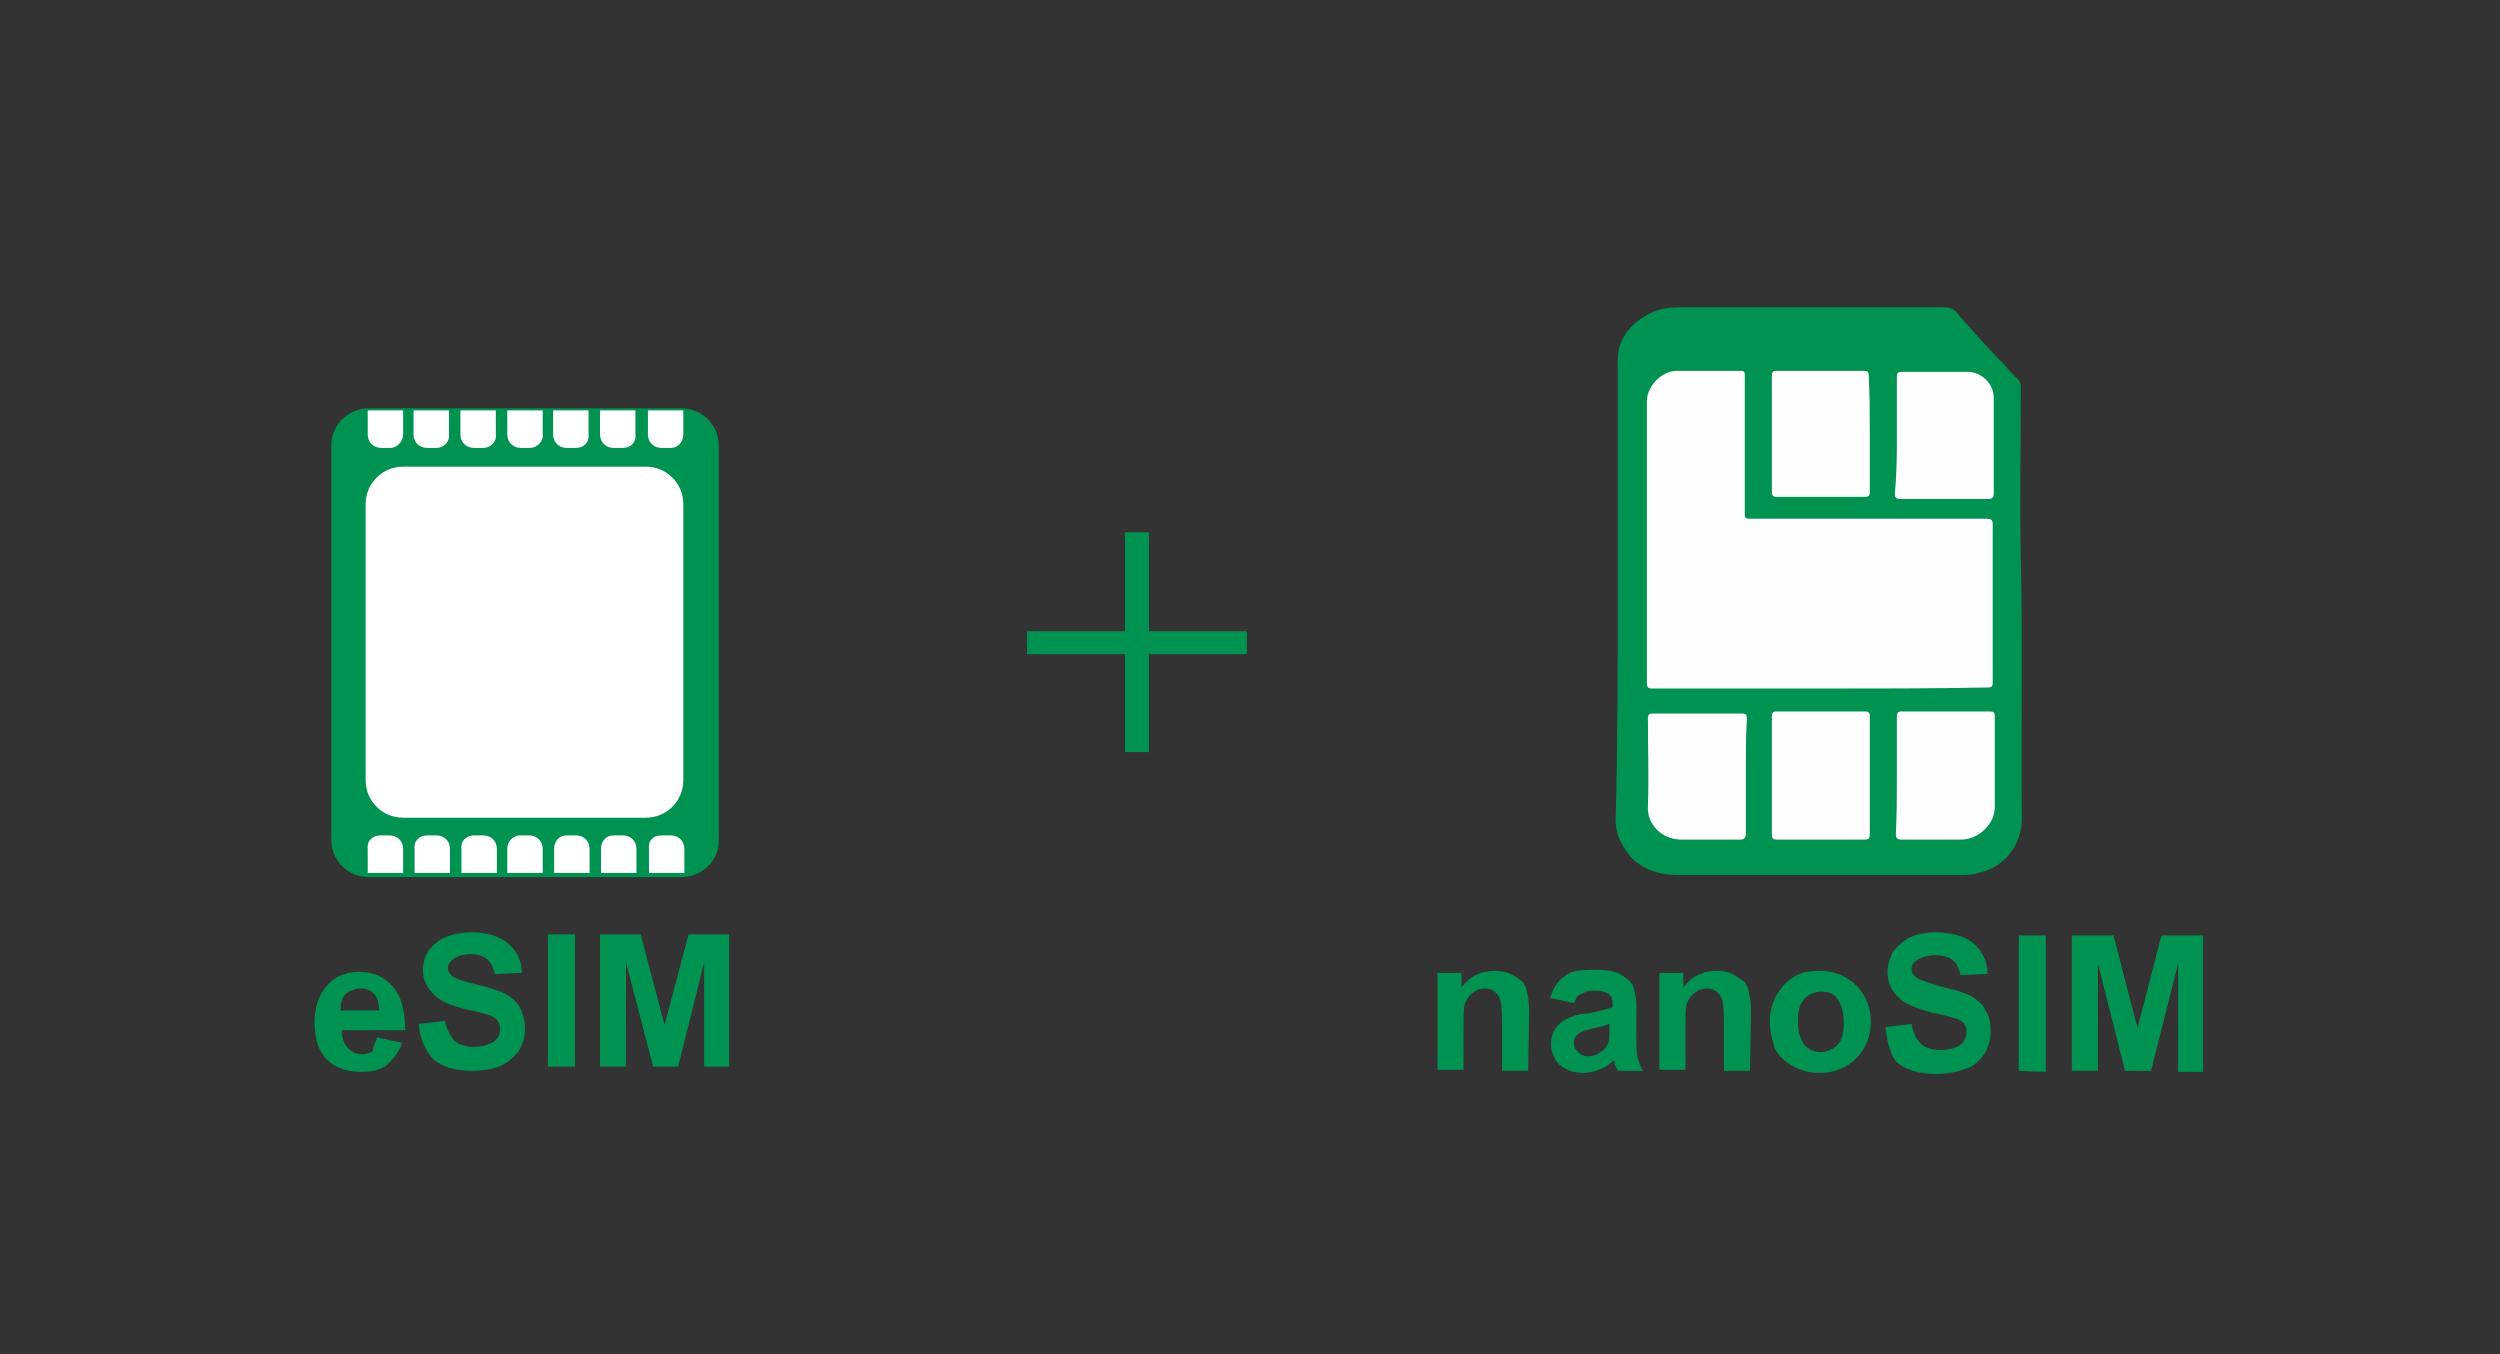 <?xml version="1.0" encoding="utf-8"?>
<!-- Generator: Adobe Illustrator 27.8.1, SVG Export Plug-In . SVG Version: 6.00 Build 0)  -->
<svg version="1.1" id="レイヤー_1" xmlns="http://www.w3.org/2000/svg" xmlns:xlink="http://www.w3.org/1999/xlink" x="0px"
	 y="0px" viewBox="0 0 240 130" style="enable-background:new 0 0 240 130;" xml:space="preserve">
<rect x="0" y="0" width="240" height="130" fill="#333333" stroke="none"/>
<style type="text/css">
	.st0{fill:none;}
	.st1{fill:#009250;}
	.st2{fill:#FFFFFF;}
	.st3{fill:#FEFEFE;}
</style>
<rect class="st0" width="240" height="130"/>
<g>
	<g>
		<path class="st1" d="M146.7,102.8h-2.5v-4.9c0-1-0.1-1.7-0.2-2c-0.1-0.3-0.3-0.5-0.5-0.7c-0.3-0.2-0.5-0.3-0.9-0.3
			c-0.5,0-0.8,0.1-1.2,0.4s-0.5,0.5-0.7,0.9s-0.2,1.1-0.2,2.2v4.3H138v-9.3h2.3v1.4c0.8-1.1,1.9-1.6,3.2-1.6c0.5,0,1.1,0.1,1.5,0.3
			c0.5,0.2,0.8,0.5,1.1,0.7c0.3,0.3,0.4,0.6,0.5,1.1c0.1,0.4,0.2,1,0.2,1.7L146.7,102.8L146.7,102.8z"/>
		<path class="st1" d="M151.1,96.3l-2.3-0.5c0.3-0.9,0.7-1.6,1.4-2.1c0.6-0.5,1.5-0.6,2.8-0.6c1.1,0,2,0.1,2.5,0.4s0.9,0.6,1.2,1
			c0.2,0.5,0.4,1.2,0.4,2.3v2.9c0,0.8,0,1.4,0.1,1.8s0.3,0.8,0.5,1.3h-2.4c-0.1-0.2-0.2-0.5-0.3-0.7c0-0.2-0.1-0.3-0.1-0.3
			c-0.5,0.5-0.9,0.7-1.4,0.9s-1,0.3-1.5,0.3c-1,0-1.7-0.3-2.3-0.8c-0.5-0.5-0.8-1.2-0.8-2c0-0.5,0.1-1,0.4-1.4
			c0.3-0.5,0.6-0.7,1.1-1c0.5-0.2,1.1-0.5,2-0.5c1.2-0.2,2-0.5,2.4-0.6v-0.3c0-0.5-0.1-0.8-0.4-1c-0.3-0.2-0.7-0.3-1.4-0.3
			c-0.5,0-0.8,0.1-1.1,0.3C151.4,95.5,151.3,95.9,151.1,96.3z M154.5,98.3c-0.4,0.1-0.8,0.3-1.5,0.4c-0.7,0.2-1.2,0.3-1.4,0.5
			c-0.4,0.3-0.5,0.5-0.5,0.9s0.1,0.6,0.4,0.9c0.3,0.3,0.6,0.4,1,0.4c0.5,0,0.9-0.2,1.3-0.5c0.3-0.2,0.5-0.5,0.6-0.8
			c0.1-0.2,0.1-0.6,0.1-1.3L154.5,98.3L154.5,98.3z"/>
		<path class="st1" d="M168,102.8h-2.5v-4.9c0-1-0.1-1.7-0.2-2c-0.1-0.3-0.3-0.5-0.5-0.7c-0.3-0.2-0.5-0.3-0.9-0.3
			c-0.5,0-0.8,0.1-1.2,0.4s-0.5,0.5-0.7,0.9s-0.2,1.1-0.2,2.2v4.3h-2.5v-9.3h2.3v1.4c0.8-1.1,1.9-1.6,3.2-1.6c0.5,0,1.1,0.1,1.5,0.3
			s0.8,0.5,1.1,0.7c0.3,0.3,0.4,0.6,0.5,1.1c0.1,0.4,0.2,1,0.2,1.7L168,102.8L168,102.8z"/>
		<path class="st1" d="M169.9,98c0-0.8,0.2-1.6,0.6-2.4c0.5-0.8,1-1.4,1.7-1.8c0.7-0.5,1.6-0.6,2.5-0.6c1.4,0,2.6,0.5,3.5,1.4
			s1.4,2.1,1.4,3.5s-0.5,2.6-1.4,3.5s-2.1,1.4-3.5,1.4c-0.9,0-1.7-0.2-2.5-0.6s-1.4-1-1.8-1.7C170.2,100,169.9,99.1,169.9,98z
			 M172.6,98.1c0,0.9,0.2,1.6,0.6,2.2c0.5,0.5,1,0.7,1.6,0.7s1.2-0.3,1.6-0.7c0.5-0.5,0.6-1.3,0.6-2.2s-0.2-1.6-0.6-2.2
			s-1-0.7-1.6-0.7s-1.2,0.3-1.6,0.7C172.7,96.5,172.6,97.2,172.6,98.1z"/>
		<path class="st1" d="M181,98.6l2.5-0.3c0.2,0.9,0.5,1.5,0.9,1.9s1.1,0.6,1.9,0.6s1.5-0.2,1.9-0.5s0.6-0.8,0.6-1.3
			c0-0.3-0.1-0.5-0.3-0.8c-0.2-0.2-0.5-0.4-1-0.5c-0.3-0.1-1-0.3-2.1-0.5c-1.4-0.4-2.4-0.8-3-1.3c-0.8-0.7-1.2-1.6-1.2-2.6
			c0-0.6,0.2-1.3,0.5-1.9c0.4-0.5,0.9-1,1.6-1.4c0.7-0.3,1.5-0.5,2.5-0.5c1.6,0,2.9,0.4,3.7,1.1s1.3,1.7,1.3,2.9l-2.6,0.1
			c-0.1-0.6-0.4-1.2-0.7-1.4c-0.4-0.3-0.9-0.5-1.7-0.5c-0.7,0-1.4,0.2-1.8,0.5c-0.3,0.2-0.5,0.5-0.5,0.8s0.1,0.5,0.4,0.8
			c0.4,0.3,1.2,0.5,2.4,0.9c1.3,0.3,2.3,0.6,2.9,0.9c0.6,0.4,1.1,0.7,1.4,1.4c0.4,0.5,0.5,1.3,0.5,2.1c0,0.7-0.2,1.4-0.6,2.1
			c-0.5,0.6-1,1.2-1.8,1.4c-0.8,0.3-1.7,0.5-2.9,0.5c-1.6,0-2.9-0.4-3.8-1.2C181.4,101,181.2,100.1,181,98.6z"/>
		<path class="st1" d="M193.8,102.8v-13h2.6v13.1L193.8,102.8L193.8,102.8z"/>
		<path class="st1" d="M198.9,102.8v-13h4l2.3,8.9l2.3-8.9h4v13.1h-2.4V92.5l-2.6,10.3H204l-2.6-10.3v10.3H198.9z"/>
	</g>
	<g>
		<path class="st1" d="M65.4,84.2h-30c-2,0-3.6-1.6-3.6-3.6V42.8c0-2,1.6-3.6,3.6-3.6h30c2,0,3.6,1.6,3.6,3.6v37.8
			C69.1,82.6,67.4,84.2,65.4,84.2z"/>
		<g>
			<path class="st2" d="M62,78.5H38.7c-2,0-3.6-1.6-3.6-3.6V48.4c0-2,1.6-3.6,3.6-3.6H62c2,0,3.6,1.6,3.6,3.6v26.5
				C65.6,76.9,64,78.5,62,78.5z"/>
			<g>
				<path class="st2" d="M64.4,43h-0.9c-0.7,0-1.3-0.5-1.3-1.3v-2.3h3.4v2.3C65.6,42.4,65.1,43,64.4,43z"/>
				<path class="st2" d="M59.8,43h-0.9c-0.7,0-1.3-0.5-1.3-1.3v-2.3H61v2.3C61.1,42.4,60.6,43,59.8,43z"/>
				<path class="st2" d="M55.3,43h-0.9c-0.7,0-1.3-0.5-1.3-1.3v-2.3h3.4v2.3C56.6,42.4,56.1,43,55.3,43z"/>
				<path class="st2" d="M50.9,43H50c-0.7,0-1.3-0.5-1.3-1.3v-2.3h3.4v2.3C52.2,42.4,51.5,43,50.9,43z"/>
				<path class="st2" d="M46.4,43h-0.9c-0.7,0-1.3-0.5-1.3-1.3v-2.3h3.4v2.3C47.7,42.4,47.1,43,46.4,43z"/>
				<path class="st2" d="M41.9,43H41c-0.7,0-1.3-0.5-1.3-1.3v-2.3h3.4v2.3C43.2,42.4,42.6,43,41.9,43z"/>
				<path class="st2" d="M37.5,43h-0.9c-0.7,0-1.3-0.5-1.3-1.3v-2.3h3.4v2.3C38.7,42.4,38.1,43,37.5,43z"/>
			</g>
			<g>
				<path class="st2" d="M36.5,80.2h0.9c0.7,0,1.3,0.5,1.3,1.3v2.3h-3.4v-2.3C35.2,80.7,35.8,80.2,36.5,80.2z"/>
				<path class="st2" d="M41,80.2h0.9c0.7,0,1.3,0.5,1.3,1.3v2.3h-3.4v-2.3C39.7,80.7,40.3,80.2,41,80.2z"/>
				<path class="st2" d="M45.5,80.2h0.9c0.7,0,1.3,0.5,1.3,1.3v2.3h-3.4v-2.3C44.2,80.7,44.8,80.2,45.5,80.2z"/>
				<path class="st2" d="M49.9,80.2h0.9c0.7,0,1.3,0.5,1.3,1.3v2.3h-3.4v-2.3C48.7,80.7,49.3,80.2,49.9,80.2z"/>
				<path class="st2" d="M54.4,80.2h0.9c0.7,0,1.3,0.5,1.3,1.3v2.3h-3.4v-2.3C53.2,80.7,53.7,80.2,54.4,80.2z"/>
				<path class="st2" d="M58.9,80.2h0.9c0.7,0,1.3,0.5,1.3,1.3v2.3h-3.4v-2.3C57.7,80.7,58.2,80.2,58.9,80.2z"/>
				<path class="st2" d="M63.5,80.2h0.9c0.7,0,1.3,0.5,1.3,1.3v2.3h-3.4v-2.3C62.2,80.7,62.7,80.2,63.5,80.2z"/>
			</g>
		</g>
	</g>
	<g>
		<g>
			<path class="st1" d="M36.2,99.6l2.4,0.5c-0.3,0.9-0.8,1.5-1.4,2.1c-0.6,0.5-1.5,0.7-2.5,0.7c-1.6,0-2.8-0.5-3.6-1.5
				c-0.6-0.8-0.9-1.9-0.9-3.2c0-1.5,0.4-2.7,1.2-3.6c0.8-0.9,1.8-1.3,3.1-1.3c1.4,0,2.4,0.5,3.2,1.4s1.2,2.3,1.2,4.2h-6.1
				c0,0.7,0.2,1.3,0.6,1.7c0.4,0.4,0.8,0.6,1.4,0.6c0.4,0,0.7-0.1,1-0.3C35.8,100.4,36.1,100,36.2,99.6z M36.4,97
				c0-0.7-0.2-1.3-0.5-1.6c-0.4-0.4-0.8-0.5-1.3-0.5s-1,0.2-1.4,0.5c-0.4,0.4-0.5,0.9-0.5,1.6H36.4z"/>
			<path class="st1" d="M40.2,98.3l2.5-0.3c0.2,0.8,0.5,1.4,0.9,1.9c0.5,0.4,1.1,0.6,1.9,0.6s1.4-0.2,1.9-0.5
				c0.5-0.4,0.6-0.7,0.6-1.3c0-0.3-0.1-0.5-0.3-0.8c-0.2-0.2-0.5-0.4-0.9-0.5c-0.3-0.1-1-0.3-2.1-0.5c-1.4-0.4-2.3-0.7-2.9-1.3
				c-0.8-0.7-1.2-1.5-1.2-2.5c0-0.6,0.2-1.3,0.5-1.8c0.4-0.5,0.9-1,1.6-1.3c0.7-0.3,1.5-0.5,2.5-0.5c1.6,0,2.8,0.4,3.6,1.1
				s1.3,1.6,1.3,2.8l-2.6,0.1c-0.1-0.6-0.4-1.1-0.7-1.4c-0.4-0.3-0.9-0.5-1.6-0.5s-1.4,0.2-1.7,0.5c-0.3,0.2-0.5,0.5-0.5,0.8
				s0.1,0.5,0.4,0.8c0.4,0.3,1.1,0.5,2.3,0.8c1.3,0.3,2.2,0.6,2.8,0.9c0.6,0.4,1.1,0.7,1.4,1.3s0.5,1.3,0.5,2.1
				c0,0.7-0.2,1.4-0.6,2.1c-0.5,0.6-1,1.1-1.7,1.4s-1.6,0.5-2.8,0.5c-1.6,0-2.9-0.4-3.7-1.1C40.8,100.8,40.3,99.7,40.2,98.3z"/>
			<path class="st1" d="M52.6,102.5V89.7h2.6v12.7h-2.6V102.5z"/>
			<path class="st1" d="M57.6,102.5V89.7h3.9l2.3,8.7l2.3-8.7H70v12.7h-2.4v-10l-2.5,10h-2.4l-2.6-10v10h-2.5V102.5z"/>
		</g>
	</g>
	<polygon class="st1" points="119.7,60.6 110.3,60.6 110.3,51.1 108,51.1 108,60.6 98.6,60.6 98.6,62.8 108,62.8 108,72.2 
		110.3,72.2 110.3,62.8 119.7,62.8 	"/>
	<g>
		<path class="st1" d="M155.3,56.8c0-7.2,0-12.7,0-22.2c0-1.9,1-3.3,2.7-4.3c1-0.6,2.1-0.8,3.2-0.8c8.4,0,16.9,0,25.3,0
			c0.7,0,1.2,0.2,1.5,0.7c0.5,0.6,1.1,1.2,1.5,1.7c1,1.1,2,2.2,3,3.2c0.4,0.5,0.8,0.9,1.2,1.3c0.3,0.3,0.3,0.5,0.3,0.8
			c0,5.5-0.1,11,0,16.5c0.2,8.3,0,16.6,0.1,24.9c0,2.4-1.6,4.7-4.2,5.2c-0.5,0.2-1.2,0.2-1.8,0.2c-9,0-18,0-27.1,0
			c-1.7,0-3.3-0.5-4.5-1.8c-0.8-1-1.4-2.1-1.4-3.4C155.3,71.6,155.3,64.2,155.3,56.8z"/>
		<path class="st3" d="M174.8,66.1c-5.3,0-10.6,0-16.1,0c-0.5,0-0.6-0.1-0.6-0.6c0-9,0-18,0-27c0-1.4,1.4-2.9,2.9-2.9c2,0,4.1,0,6,0
			c0.5,0,0.5,0.1,0.5,0.5c0,4.3,0,8.7,0,13c0,0.7,0,0.7,0.7,0.7c7.5,0,15,0,22.5,0c0.5,0,0.6,0.1,0.6,0.6c0,5.1,0,10,0,15.1
			c0,0.5-0.2,0.5-0.6,0.5C185.5,66.1,180.1,66.1,174.8,66.1z"/>
		<path class="st3" d="M179.5,74.5c0,1.9,0,3.7,0,5.6c0,0.4-0.1,0.5-0.5,0.5c-2.8,0-5.6,0-8.4,0c-0.4,0-0.5-0.1-0.5-0.5
			c0-3.8,0-7.5,0-11.3c0-0.4,0.1-0.5,0.5-0.5c2.8,0,5.6,0,8.4,0c0.4,0,0.5,0.1,0.5,0.5C179.5,70.7,179.5,72.6,179.5,74.5z"/>
		<path class="st3" d="M167.6,74.5c0,1.8,0,3.6,0,5.5c0,0.5-0.2,0.6-0.6,0.6c-1.9,0-3.7,0-5.6,0c-1.8,0-3.3-1.4-3.2-3.2
			c0.1-2.8,0-5.6,0-8.4c0-0.4,0.1-0.5,0.5-0.5c2.8,0,5.6,0,8.5,0c0.4,0,0.5,0.1,0.5,0.5C167.6,70.7,167.6,72.6,167.6,74.5z"/>
		<path class="st3" d="M179.5,41.7c0,1.8,0,3.7,0,5.5c0,0.4-0.1,0.5-0.5,0.5c-2.8,0-5.6,0-8.4,0c-0.4,0-0.5-0.1-0.5-0.5
			c0-3.7,0-7.4,0-11.1c0-0.5,0.2-0.5,0.5-0.5c2.8,0,5.5,0,8.3,0c0.4,0,0.5,0.1,0.5,0.5C179.5,38,179.5,39.8,179.5,41.7z"/>
		<path class="st3" d="M182.1,74.4c0-1.9,0-3.7,0-5.6c0-0.4,0.1-0.5,0.5-0.5c2.8,0,5.6,0,8.4,0c0.4,0,0.5,0.1,0.5,0.5
			c0,2.9,0,5.8,0,8.7c0,1.5-1.4,3-3.1,3.1c-2,0-3.9,0-5.9,0c-0.4,0-0.5-0.2-0.5-0.5C182.1,78.2,182.1,76.3,182.1,74.4z"/>
		<path class="st3" d="M182.1,41.7c0-1.8,0-3.7,0-5.5c0-0.4,0.1-0.5,0.5-0.5c2.1,0,4.2,0,6.3,0c1.3,0,2.5,1.1,2.5,2.5
			c0,3.1,0,6.1,0,9.2c0,0.3-0.1,0.5-0.5,0.5c-2.8,0-5.7,0-8.5,0c-0.4,0-0.5-0.2-0.5-0.5C182.1,45.4,182.1,43.5,182.1,41.7z"/>
	</g>
</g>
</svg>
